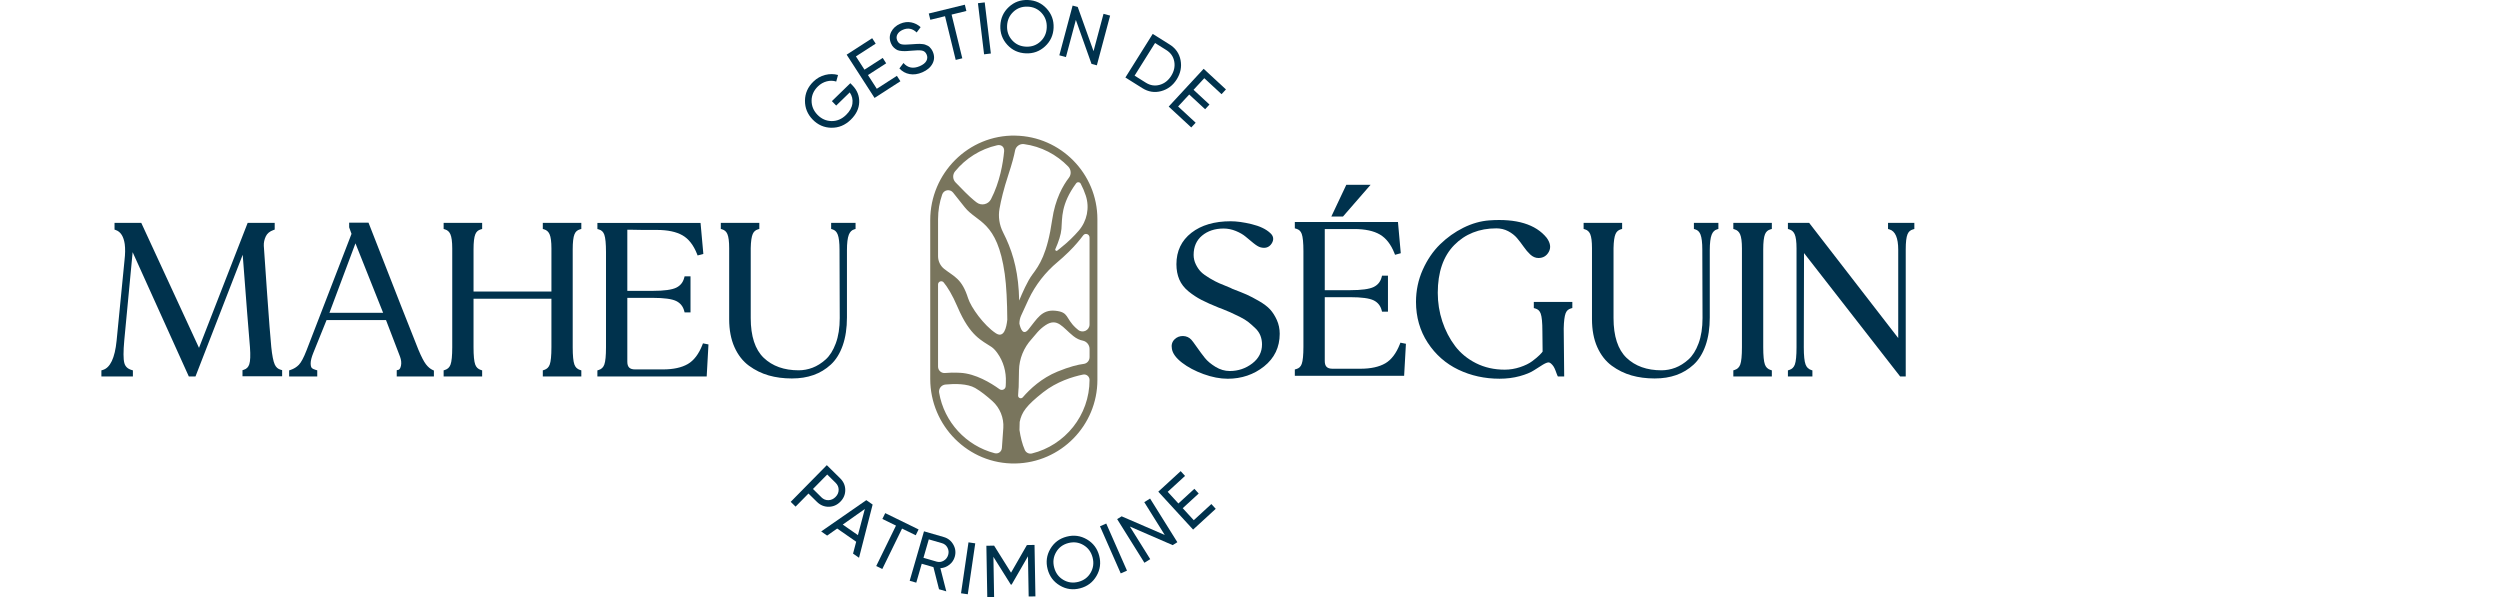 <?xml version="1.0" encoding="UTF-8"?><svg id="uuid-dde0e1eb-77d8-4e0c-9be6-e38a86e20bcc" xmlns="http://www.w3.org/2000/svg" width="180" height="43" viewBox="0 0 180 43"><rect width="180" height="43" fill="none"/><g id="uuid-6497ffd1-8d41-4182-b1b1-84c8dd36bd28"><path d="M19.78,26.24h0c-.102-.224-.186-.648-.249-1.261-.066-.676-.167-1.978-.301-3.869-.133-1.86-.214-3.041-.236-3.412-.01-.227.038-.454.142-.677.099-.211.278-.361.549-.458l.093-.033v-.482h-1.947l-3.503,8.997-4.119-8.916-.037-.081h-1.926v.483l.093.033c.347.122.563.463.642,1.011.042.326.036.715-.016,1.159-.248,2.473-.441,4.426-.571,5.805-.124,1.236-.458,1.942-.993,2.098l-.101.029v.44h2.268v-.439l-.099-.03c-.28-.084-.449-.247-.517-.498-.077-.282-.078-.833-.004-1.639.062-.712.264-2.846.602-6.343l4.008,8.868.037.082h.479l3.4-8.763.32,4.175c.092,1.206.16,2.043.203,2.486.042.588.025,1.001-.051,1.226-.068.204-.192.329-.391.392l-.097.031v.437h2.855v-.441l-.102-.028c-.199-.054-.34-.179-.431-.38v-.001Z" fill="#00324d"/><path d="M30.673,26.237c-.155-.202-.341-.561-.552-1.068-.452-1.119-1.648-4.164-3.554-9.049l-.035-.089h-1.393v.335l.17.472-3.242,8.397c-.199.513-.384.859-.549,1.03-.162.167-.366.293-.605.372l-.095.032v.435h2.024v-.442l-.104-.028c-.137-.036-.235-.086-.293-.148-.035-.037-.077-.125-.077-.329,0-.182.062-.431.186-.74.162-.408.484-1.207.959-2.374h4.279l1.009,2.633c.088.234.111.458.068.664-.055.262-.16.284-.194.291l-.11.024v.448h2.676v-.425l-.083-.037c-.173-.077-.337-.214-.485-.406l.001.001ZM27.585,22.522h-3.866l1.874-5.002,1.992,5.002Z" fill="#00324d"/><path d="M39.083,16.486l.099.029c.179.054.305.167.386.348.089.198.135.541.135,1.019v3.106h-5.608v-3.041c0-.512.043-.876.128-1.08.077-.186.201-.297.391-.351l.101-.029v-.44h-2.773v.439l.099.029c.179.054.305.167.386.347.089.199.135.542.135,1.019v7.126c0,.601-.041,1.018-.122,1.24-.072.198-.203.325-.401.388l-.097.031v.437h2.773v-.437l-.097-.031c-.198-.063-.328-.19-.401-.388-.081-.222-.122-.639-.122-1.241v-3.497h5.608v3.497c0,.601-.041,1.018-.122,1.241-.072.198-.203.325-.401.388l-.097.031v.437h2.773v-.437l-.097-.031c-.198-.063-.328-.19-.401-.388-.081-.223-.122-.64-.122-1.241v-7.061c0-.511.043-.875.128-1.08.077-.186.201-.297.391-.351l.101-.029v-.44h-2.773v.44Z" fill="#00324d"/><path d="M50.573,24.828c-.259.662-.612,1.127-1.049,1.381-.444.258-1.045.389-1.789.389h-2.006c-.394,0-.562-.168-.562-.562v-4.59h1.834c.812,0,1.381.077,1.691.231.292.144.485.383.571.71l.028.104h.426v-2.594h-.426l-.028.104c-.087.332-.275.564-.571.71-.311.153-.88.231-1.691.231h-1.834v-4.402h.196c.228.011.534.016.912.016h1.019c.776,0,1.397.131,1.847.389.443.254.792.703,1.041,1.333l.046.116.413-.112-.202-2.232h-7.426v.441l.102.028c.196.054.322.173.395.377.081.229.122.649.122,1.25v6.865c0,.601-.041,1.018-.122,1.24-.072.198-.203.325-.401.388l-.097.031v.437h7.87l.128-2.307-.396-.079-.043.109.001-.001Z" fill="#00324d"/><path d="M59.842,16.047v.439l.099.029c.175.052.298.175.375.373.086.223.129.584.129,1.075l.016,4.941c0,.698-.096,1.31-.285,1.819-.186.504-.432.894-.729,1.16-.301.27-.619.469-.944.593-.325.124-.662.186-1.003.186-1.045,0-1.89-.303-2.513-.899-.621-.595-.935-1.557-.935-2.86v-5.036c.01-.479.058-.821.143-1.016.075-.174.199-.285.377-.338l.099-.029v-.439h-2.773v.439l.099.029c.177.053.301.166.376.345.085.2.127.538.127,1.006v5.121c0,.766.127,1.441.379,2.005.254.569.606,1.021,1.048,1.344.436.319.914.553,1.422.698.506.144,1.064.217,1.661.217s1.09-.082,1.554-.244c.467-.163.889-.417,1.255-.755.369-.341.658-.807.86-1.385.2-.571.301-1.248.301-2.011v-4.843c0-.512.046-.887.137-1.114.082-.205.207-.33.384-.383l.099-.029v-.439h-1.763l.002.001Z" fill="#00324d"/><path d="M91.449,22.281h0c-.184-.2-.452-.404-.799-.605-.34-.197-.638-.353-.886-.464-.245-.108-.586-.245-1.013-.406-.04-.024-.095-.052-.173-.085-.347-.141-.61-.249-.789-.326-.174-.073-.405-.194-.685-.359-.276-.162-.489-.316-.632-.46-.141-.141-.266-.322-.373-.542-.104-.213-.158-.443-.158-.681,0-.584.203-1.051.603-1.385.407-.341.931-.514,1.558-.514.295,0,.59.06.877.177.289.119.523.254.697.401.184.157.374.315.566.468.205.165.368.264.496.302.353.104.636.014.817-.261.186-.282.145-.557-.112-.774-.299-.276-.745-.487-1.326-.628-.569-.138-1.076-.208-1.509-.208-1.167,0-2.118.278-2.825.829-.718.558-1.081,1.319-1.081,2.263,0,.409.07.779.207,1.099.139.324.364.613.668.861.293.238.606.444.929.611.32.166.743.355,1.259.563l.138.046c.292.119.52.214.682.284.159.069.376.172.662.315.273.137.489.269.643.392.158.127.328.278.504.448.164.159.284.337.358.529.075.195.113.406.113.626,0,.55-.234,1.009-.696,1.366-.473.365-1.02.55-1.627.55-.353,0-.696-.101-1.02-.297-.333-.203-.592-.42-.771-.645-.187-.235-.383-.498-.582-.784-.21-.301-.336-.469-.395-.529-.156-.169-.357-.258-.596-.265-.238-.004-.447.076-.616.245-.175.175-.238.403-.186.673.049.329.294.666.73,1.003.417.322.937.598,1.546.82.611.222,1.197.335,1.743.335.995,0,1.875-.298,2.615-.886.749-.596,1.129-1.387,1.129-2.351,0-.355-.07-.69-.208-.995-.136-.299-.297-.553-.481-.754l.001.001Z" fill="#00324d"/><path d="M100.789,24.779c-.259.662-.612,1.127-1.049,1.381-.444.258-1.046.389-1.789.389h-2.006c-.394,0-.562-.168-.562-.562v-4.59h1.834c.812,0,1.381.077,1.691.231.292.144.485.383.571.71l.028.104h.426v-2.594h-.426l-.028.104c-.087.332-.275.564-.571.71-.311.153-.88.231-1.691.231h-1.834v-4.402h2.127c.775,0,1.397.133,1.846.397.443.26.793.711,1.041,1.341l.046.116.412-.112-.202-2.249h-7.426v.458l.102.028c.197.054.322.171.395.37.081.223.122.641.122,1.241v6.882c0,.6-.041,1.018-.122,1.24-.072.199-.198.317-.395.37l-.102.028v.458h7.87l.129-2.307-.396-.079-.043.109.001-.001Z" fill="#00324d"/><polygon points="98.68 13.308 96.933 13.308 95.855 15.592 96.693 15.592 98.68 13.308" fill="#00324d"/><path d="M110.433,22.18l.102.028c.197.054.322.171.395.37.081.223.122.646.122,1.259l.016,1.478c-.025.037-.082.11-.211.24-.131.131-.312.282-.539.452-.221.165-.515.309-.874.428-.358.119-.731.181-1.106.181-.758,0-1.452-.157-2.066-.466-.614-.309-1.121-.727-1.509-1.24-.391-.518-.7-1.114-.917-1.77-.217-.657-.327-1.349-.327-2.06,0-1.477.398-2.632,1.183-3.433.784-.8,1.804-1.206,3.031-1.206.312,0,.601.069.856.204.26.137.473.305.636.496.171.204.331.412.473.617.152.219.312.408.476.561.183.171.382.257.592.257.336,0,.588-.15.75-.448.163-.3.112-.636-.152-1.002-.789-.98-2.184-1.403-4.146-1.258-.613.045-1.237.222-1.854.528-.613.304-1.179.707-1.683,1.199-.505.494-.923,1.109-1.245,1.829-.322.721-.485,1.497-.485,2.307,0,1.099.285,2.09.846,2.946.56.855,1.303,1.508,2.209,1.941.901.431,1.895.649,2.955.649.521,0,1.01-.062,1.456-.184.447-.123.796-.267,1.035-.426.224-.149.439-.285.638-.404.222-.132.345-.16.41-.16.051,0,.108.027.169.08.075.066.139.138.186.213.05.08.095.173.135.278.043.112.072.192.088.238.018.055.034.097.049.125l.039.077h.455l-.034-3.447c.011-.524.057-.895.137-1.102.072-.184.193-.295.382-.349l.101-.029v-.44h-2.773v.441l-.001-.001Z" fill="#00324d"/><path d="M121.963,16.486l.099.029c.175.052.298.175.375.373.086.223.129.584.129,1.075l.016,4.941c0,.698-.096,1.31-.285,1.819-.186.504-.432.894-.729,1.16-.301.27-.619.469-.943.593-.325.124-.662.186-1.003.186-1.045,0-1.89-.303-2.513-.899-.621-.595-.935-1.557-.935-2.86v-5.036c.01-.479.058-.821.143-1.016.076-.174.199-.285.377-.338l.099-.029v-.439h-2.773v.439l.099.029c.177.053.301.166.377.345.085.2.127.538.127,1.006v5.121c0,.766.127,1.441.379,2.005.254.569.606,1.021,1.048,1.344.435.319.914.553,1.422.698.506.144,1.064.217,1.661.217s1.09-.082,1.555-.244c.467-.163.889-.417,1.255-.755.369-.341.659-.807.86-1.385.2-.571.301-1.248.301-2.011v-4.843c0-.512.046-.887.137-1.114.082-.205.207-.33.384-.383l.099-.029v-.439h-1.763v.439l.001.001Z" fill="#00324d"/><path d="M124.8,16.486l.099.029c.179.054.305.167.386.347.089.199.135.542.135,1.019v7.126c0,.601-.041,1.018-.122,1.24-.072.198-.203.325-.401.388l-.097.031v.437h2.773v-.437l-.097-.031c-.198-.063-.328-.19-.401-.388-.081-.222-.122-.639-.122-1.241v-7.061c0-.512.043-.876.128-1.08.077-.186.201-.297.391-.351l.101-.029v-.44h-2.773v.44Z" fill="#00324d"/><path d="M135.938,16.047v.44l.101.029c.42.121.633.614.633,1.464v6.36l-6.413-8.293h-1.529v.439l.099.029c.179.054.305.167.386.348.089.198.135.541.135,1.019v7.126c0,.601-.041,1.018-.122,1.241-.072.198-.203.325-.401.388l-.097.031v.437h1.763v-.435l-.095-.032c-.188-.063-.318-.19-.395-.391-.086-.222-.129-.638-.129-1.238l.016-6.787,6.899,8.856.021.027h.403v-9.157c0-.511.043-.875.128-1.08.077-.186.201-.297.391-.351l.101-.029v-.44h-1.893l-.001-.001Z" fill="#00324d"/><path d="M73.102,9.763c-3.376-.06-6.125,2.711-6.125,6.088v11.432c0,3.377,2.749,6.148,6.126,6.088,3.269-.058,5.91-2.735,5.91-6.016v-11.574c0-3.282-2.641-5.959-5.91-6.016l-.001-.001ZM68.768,12.335c.758-.928,1.816-1.603,3.024-1.876.308-.07.534.125.505.439-.08.845-.306,2.212-.947,3.447-.2.386-.705.492-1.045.221-.063-.051-.124-.099-.181-.144-.327-.263-.9-.845-1.33-1.295-.209-.219-.219-.558-.028-.792v.001ZM72.238,30.817c-.037.567-.073,1.055-.101,1.432-.021.278-.259.451-.529.38-2.049-.538-3.63-2.24-3.991-4.354-.05-.29.162-.561.455-.589.655-.063,1.573-.074,2.139.249.408.233.857.597,1.237.938.549.492.84,1.21.791,1.946l-.001-.001ZM72.423,27.518c-.005.097-.009.192-.013.288-.011.223-.263.345-.445.215-.619-.447-1.728-1.123-2.83-1.179-.46-.024-.814-.013-1.087.014-.273.028-.509-.185-.509-.459v-5.916c0-.215.27-.312.406-.146.273.333.619.88,1.002,1.777.905,2.117,1.758,2.407,2.441,2.868.148.1.291.257.424.443.436.606.643,1.348.609,2.095l.001.001ZM72.524,23.025c-.057.56-.24,1.358-.828.967-.871-.58-1.789-1.867-1.997-2.527-.444-1.408-.994-1.537-1.711-2.098-.283-.221-.448-.562-.448-.921v-2.666c0-.622.104-1.219.297-1.776.117-.34.561-.418.785-.137.234.295.52.653.839,1.055.883,1.114,2.343.96,2.881,4.801.121.868.175,2.027.183,3.301h0l.001.001ZM72.225,16.736l-.003-.007c-.269-.524-.36-1.121-.257-1.701.108-.612.3-1.418.636-2.44.269-.816.414-1.373.485-1.752.056-.295.341-.501.639-.461,1.244.167,2.356.756,3.188,1.617.213.221.236.564.049.806-.428.553-.989,1.538-1.203,3.016-.358,2.475-.922,3.278-1.434,3.961-.343.458-.725,1.33-.939,1.855-.001.003-.005.002-.005-.001-.007-.257-.016-.486-.028-.676-.111-1.758-.529-3.047-1.127-4.216h-.001ZM74.3,32.649c-.21.052-.428-.055-.515-.254-.187-.423-.307-.924-.383-1.437.005-.194.01-.384.015-.578.143-.71.482-1.181,1.685-2.131.982-.775,2.125-1.125,2.876-1.28.242-.05.469.136.469.384,0,2.557-1.769,4.709-4.147,5.296h-.001ZM78.447,25.725c0,.242-.181.447-.421.476-.407.05-1.012.196-1.883.552-1.145.468-1.986,1.254-2.505,1.856-.118.137-.343.048-.335-.133.017-.369.041-.601.041-.601,0,0,.011-.484.024-1.206.014-.839.344-1.638.909-2.257.301-.33.502-.668,1.005-1.001.854-.563,1.229.171,1.997.785.238.19.471.288.68.33.285.059.49.31.49.602v.597h-.001ZM78.447,17.093v6.268c0,.42-.483.655-.814.396-.06-.047-.121-.099-.185-.158-.751-.7-.469-1.122-1.46-1.225s-1.323.593-1.938,1.344c-.369.45-.559.01-.653-.414v-.004c0-.199.041-.395.123-.576.139-.309.33-.729.538-1.171.492-1.039,1.209-1.955,2.092-2.691.237-.198.512-.445.823-.75.42-.414.758-.818,1.02-1.169.144-.193.452-.09.452.152l.001-.001ZM77.811,13.226c.146.275.269.563.367.863.284.869.089,1.826-.508,2.518-.331.384-.758.812-1.298,1.238-.085.067-.166.133-.245.198-.075.062-.182-.02-.142-.108.236-.531.405-1.043.439-1.456.062-.781-.05-1.768,1.058-3.279.085-.116.261-.102.328.025l.001.001Z" fill="#79755d"/><path d="M59.859,9.197c.524.01.989-.182,1.393-.575.392-.382.596-.802.611-1.262s-.146-.863-.483-1.21l-.155-.16-1.329,1.292.31.319.976-.948c.166.242.231.508.192.798-.038.29-.19.565-.456.823-.311.303-.661.45-1.049.443s-.725-.157-1.01-.45-.427-.634-.425-1.022.154-.73.458-1.025c.184-.179.396-.3.634-.362.238-.062.465-.057.682.014l.13-.473c-.298-.084-.607-.085-.926-.004-.32.081-.602.242-.847.48-.4.389-.602.845-.607,1.369-.005.524.18.978.553,1.363.374.385.823.582,1.347.592v-.001Z" fill="#00324d"/><polygon points="64.576 5.46 63.129 6.392 62.493 5.404 63.805 4.558 63.555 4.171 62.242 5.017 61.626 4.06 63.05 3.142 62.797 2.751 60.959 3.936 62.968 7.051 64.828 5.851 64.576 5.46" fill="#00324d"/><path d="M64.365,3.435c.086.078.169.136.25.172.081.036.19.058.326.067s.247.01.334.003c.087-.007.211-.016.373-.028.328-.034.571-.036.729-.008.158.028.272.123.341.285.068.159.062.312-.02.462-.082.148-.24.273-.473.374-.473.204-.865.129-1.175-.226l-.293.391c.202.221.449.356.738.408s.593.01.911-.127c.35-.151.596-.361.737-.632.141-.27.148-.554.019-.853-.031-.072-.067-.135-.109-.192-.042-.057-.083-.106-.123-.146s-.093-.074-.156-.103c-.064-.028-.119-.052-.166-.07s-.11-.032-.192-.038c-.081-.007-.146-.012-.194-.015s-.119-.001-.214.005c-.095.007-.166.011-.212.014-.046.003-.122.008-.228.015-.299.029-.519.028-.659-.004-.141-.032-.243-.122-.307-.271-.067-.156-.064-.303.011-.443.074-.14.204-.249.389-.329.37-.16.703-.095.999.192l.285-.382c-.197-.181-.424-.295-.682-.346-.258-.05-.521-.017-.791.099-.298.129-.513.324-.647.587-.133.263-.136.542-.009.837.052.123.122.224.208.303h.001Z" fill="#00324d"/><polygon points="68.042 1.166 68.811 4.314 69.285 4.198 68.515 1.051 69.579 .79 69.469 .338 66.872 .973 66.983 1.425 68.042 1.166" fill="#00324d"/><rect x="70.631" y=".189" width=".492" height="3.706" transform="translate(.262 8.468) rotate(-6.85)" fill="#00324d"/><path d="M73.861,3.842c.536.022.997-.147,1.385-.506.387-.359.591-.804.613-1.337.022-.536-.146-.997-.504-1.385-.357-.387-.804-.591-1.34-.613-.536-.022-.997.146-1.381.504-.385.357-.588.804-.61,1.34-.021.532.146.993.501,1.381.355.389.801.594,1.337.615ZM72.96.852c.284-.266.63-.391,1.035-.374s.739.168,1.002.456c.262.288.385.636.369,1.045-.016.406-.167.741-.451,1.007s-.63.391-1.035.374c-.406-.016-.739-.168-1.001-.456-.262-.288-.385-.634-.369-1.04.016-.409.167-.747.451-1.012h-.001Z" fill="#00324d"/><polygon points="77.462 1.434 78.589 4.601 78.973 4.703 79.929 1.123 79.453 .995 78.735 3.685 77.596 .5 77.228 .402 76.272 3.982 76.748 4.109 77.462 1.434" fill="#00324d"/><path d="M83.603,6.561c.473-.126.847-.409,1.123-.849.275-.439.367-.9.275-1.38s-.353-.855-.78-1.123l-1.225-.768-1.968,3.14,1.225.768c.427.268.878.339,1.351.213h-.001ZM83.165,3.097l.808.506c.32.2.511.477.574.829.063.352-.011.695-.221,1.03-.21.335-.487.551-.831.647s-.676.045-.996-.156l-.808-.506,1.473-2.351h0Z" fill="#00324d"/><polygon points="85.771 9.177 86.087 8.835 84.824 7.667 85.623 6.804 86.769 7.865 87.082 7.527 85.935 6.466 86.708 5.63 87.951 6.781 88.268 6.439 86.663 4.954 84.146 7.674 85.771 9.177" fill="#00324d"/><path d="M60.506,36.123c.238-.242.355-.523.353-.845s-.125-.603-.37-.843l-.958-.944-2.6,2.641.351.345.928-.943.607.598c.244.24.527.358.85.355s.602-.125.838-.364l.001-.001ZM59.141,35.804l-.607-.598,1.025-1.041.607.598c.146.144.218.311.217.504s-.075.364-.225.515c-.146.148-.316.225-.509.231s-.363-.064-.509-.207l.001.001Z" fill="#00324d"/><path d="M59.124,38.264l.43.299.723-.509,1.368.951-.226.855.431.299.98-3.831-.456-.317-3.25,2.255-.001-.001ZM61.771,38.53l-1.093-.76,1.59-1.122-.498,1.882h.001Z" fill="#00324d"/><polygon points="66.138 38.119 63.736 36.945 63.531 37.364 64.511 37.843 63.088 40.754 63.526 40.968 64.948 38.057 65.933 38.538 66.138 38.119" fill="#00324d"/><path d="M67.951,38.667l-1.424-.412-1.029,3.56.473.137.394-1.363.841.243.404,1.594.524.151-.427-1.667c.24-.015.455-.098.647-.248.192-.15.322-.341.388-.571.088-.305.055-.597-.1-.875-.155-.278-.385-.461-.69-.549h0ZM68.268,39.954c-.053.183-.16.322-.322.417s-.33.117-.506.066l-.951-.275.384-1.328.951.275c.177.051.307.159.394.323.087.165.103.339.051.521v.001Z" fill="#00324d"/><rect x="67.853" y="40.672" width="3.706" height=".492" transform="translate(19.11 103.952) rotate(-81.66)" fill="#00324d"/><polygon points="73.937 39.244 72.795 41.232 71.575 39.285 71.019 39.295 71.084 43 71.576 42.992 71.526 40.094 72.777 42.089 72.837 42.091 74.014 40.053 74.064 42.948 74.551 42.94 74.486 39.234 73.937 39.244" fill="#00324d"/><path d="M78.257,38.835c-.454-.266-.941-.332-1.46-.196-.519.135-.911.43-1.175.884-.265.454-.329.94-.193,1.46.135.515.428.907.882,1.176.453.269.939.335,1.458.199.519-.135.911-.431,1.177-.887.266-.456.332-.942.196-1.458-.135-.519-.431-.911-.884-1.178h-.001ZM78.528,41.232c-.195.338-.488.557-.881.66-.393.102-.756.054-1.091-.144s-.553-.495-.656-.888c-.104-.396-.058-.763.137-1.1.194-.338.488-.557.881-.66.393-.102.756-.054,1.091.144s.553.496.657.892c.102.393.057.758-.138,1.095v.001Z" fill="#00324d"/><rect x="79.925" y="37.637" width=".492" height="3.706" transform="translate(-9.116 35.664) rotate(-23.77)" fill="#00324d"/><polygon points="82.388 36.156 83.862 38.517 80.758 37.175 80.435 37.376 82.398 40.519 82.816 40.259 81.349 37.91 84.432 39.249 84.769 39.039 82.806 35.895 82.388 36.156" fill="#00324d"/><polygon points="85.95 37.455 85.156 36.589 86.306 35.533 85.995 35.194 84.844 36.25 84.075 35.411 85.323 34.266 85.008 33.922 83.397 35.401 85.903 38.131 87.533 36.635 87.218 36.291 85.95 37.455" fill="#00324d"/></g></svg>